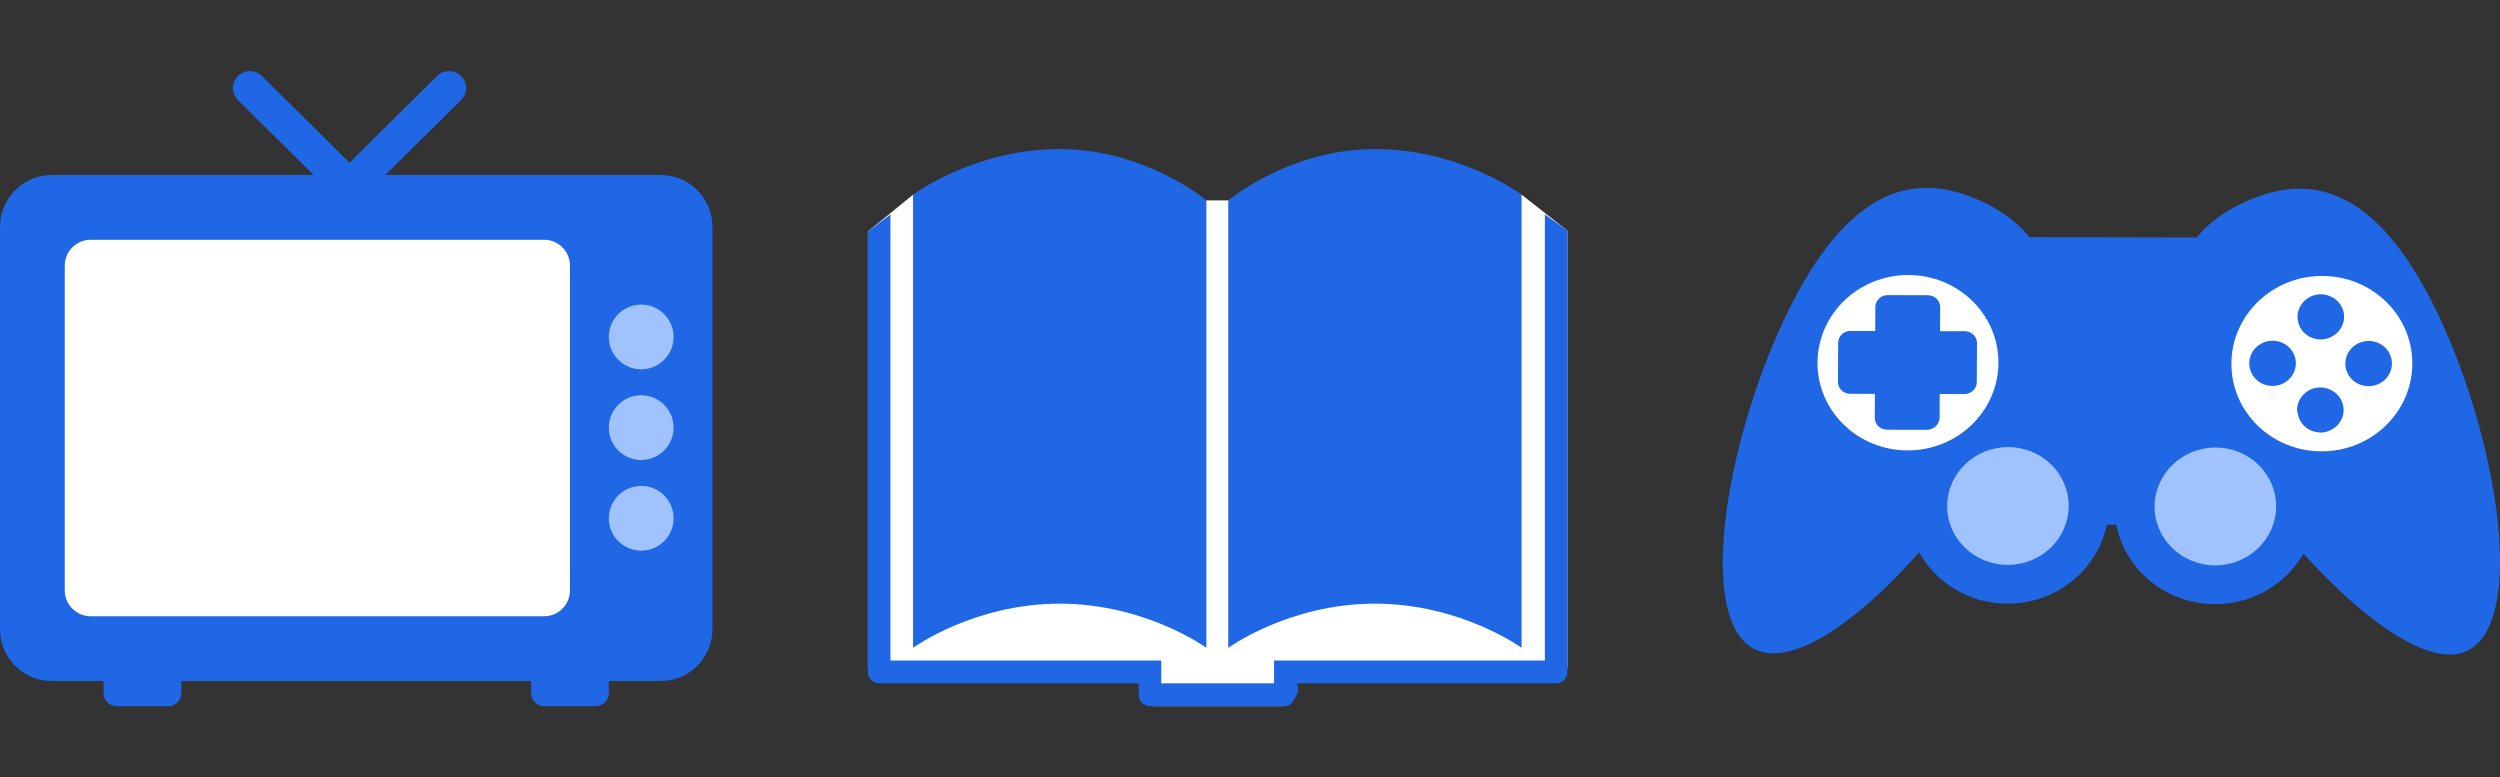 <?xml version="1.0" encoding="utf-8"?>
<!-- Generator: Adobe Illustrator 16.0.3, SVG Export Plug-In . SVG Version: 6.00 Build 0)  -->
<!DOCTYPE svg PUBLIC "-//W3C//DTD SVG 1.1//EN" "http://www.w3.org/Graphics/SVG/1.1/DTD/svg11.dtd">
<svg version="1.1" id="レイヤー_1" xmlns="http://www.w3.org/2000/svg" xmlns:xlink="http://www.w3.org/1999/xlink" x="0px"
	 y="0px" width="192.992px" height="60px" viewBox="0 0 192.992 60" enable-background="new 0 0 192.992 60" xml:space="preserve">
<rect x="0" y="0" width="192.992" height="60" fill="#333333" stroke="none"/>
<path fill-rule="evenodd" clip-rule="evenodd" fill="#1F67E5" d="M4,13.51h47c2.209,0,4,1.792,4,4.001v31.062c0,2.209-1.792,4-4,4H4
	c-2.209,0-4-1.791-4-4V17.511C0,15.302,1.791,13.51,4,13.51L4,13.51z"/>
<path fill-rule="evenodd" clip-rule="evenodd" fill="#1F67E5" d="M9,51.51h4c0.553,0,0.999,0.447,0.999,1v0.999
	c0,0.553-0.446,1.001-0.999,1.001H9c-0.553,0-1.001-0.448-1.001-1.001V52.51C7.999,51.958,8.447,51.51,9,51.51L9,51.51z"/>
<path fill-rule="evenodd" clip-rule="evenodd" fill="#1F67E5" d="M42,51.51h4c0.551,0,0.999,0.447,0.999,1v0.999
	c0,0.553-0.448,1.001-0.999,1.001h-4c-0.553,0-1-0.448-1-1.001V52.51C41,51.958,41.447,51.51,42,51.51L42,51.51z"/>
<path fill="#1F67E5" d="M27.685,15.108c-0.514,0.51-1.349,0.51-1.863,0L18.365,7.72c-0.515-0.511-0.515-1.339,0-1.848
	c0.516-0.511,1.349-0.511,1.864,0l7.456,7.388C28.2,13.771,28.2,14.597,27.685,15.108L27.685,15.108z"/>
<path fill="#1F67E5" d="M35.594,7.72l-7.457,7.388c-0.514,0.51-1.349,0.51-1.864,0c-0.514-0.511-0.514-1.337,0-1.848l7.457-7.388
	c0.514-0.511,1.349-0.511,1.864,0C36.108,6.381,36.108,7.209,35.594,7.72L35.594,7.72z"/>
<path fill-rule="evenodd" clip-rule="evenodd" fill="#FFFFFF" d="M7,18.51h35c1.105,0,2,0.896,2,2.001v25.062
	c0,1.105-0.894,1.999-2,1.999H7c-1.105,0-2.001-0.894-2.001-1.999V20.511C4.999,19.406,5.895,18.51,7,18.51L7,18.51z"/>
<path fill="#A0C3FF" d="M49.499,28.51c-1.379,0-2.5-1.119-2.5-2.5s1.121-2.499,2.5-2.499c1.381,0,2.501,1.118,2.501,2.499
	S50.88,28.51,49.499,28.51L49.499,28.51z"/>
<path fill="#A0C3FF" d="M49.499,35.511c-1.379,0-2.5-1.121-2.5-2.502s1.121-2.499,2.5-2.499c1.381,0,2.501,1.118,2.501,2.499
	S50.88,35.511,49.499,35.511L49.499,35.511z"/>
<path fill="#A0C3FF" d="M49.499,42.51c-1.379,0-2.5-1.119-2.5-2.5s1.121-2.5,2.5-2.5c1.381,0,2.501,1.119,2.501,2.5
	S50.88,42.51,49.499,42.51L49.499,42.51z"/>
<polygon fill-rule="evenodd" clip-rule="evenodd" fill="none" points="66.999,18.51 71,15.51 117.999,15.51 120.999,17.511 
	120.999,51.51 99,51.51 99,54.51 89,54.51 89,51.51 66.999,51.51 66.999,18.51 "/>
<polygon fill-rule="evenodd" clip-rule="evenodd" fill="#FFFFFF" points="66.999,17.87 70.484,15.03 93.129,15.471 94.818,15.471 
	117.463,15.03 120.999,17.803 120.999,51.51 99,51.51 99,54.51 89,54.51 89,51.51 66.999,51.51 66.999,18.51 "/>
<path fill-rule="evenodd" clip-rule="evenodd" fill="#1F67E5" d="M119.259,16.549v34.44H98.354v1.761h-8.709V50.99H68.742v-34.44
	l-1.741,1.32v33.206c0,0,0,0.377,0,0.837c0,0.461,0.396,0.838,0.879,0.838c0.484,0,0.879,0,0.879,0h19.143c0,0,0,0.396,0,0.88
	s0.384,0.88,0.854,0.88s0.854,0,0.854,0h8.75c0,0,0.394,0,0.875,0s0.615-0.467,0.868-0.88s-0.005-0.88-0.005-0.88h19.183
	c0,0,0.387,0,0.859,0s0.859-0.388,0.859-0.862s0-0.862,0-0.862V17.792L119.259,16.549z"/>
<path fill="#1F67E5" d="M81.807,46.6c-6.641,0-11.322,3.409-11.322,3.409V15.03c0,0,4.682-3.521,11.322-3.521
	s11.322,3.962,11.322,3.962v34.538C93.129,50.009,88.447,46.6,81.807,46.6L81.807,46.6z"/>
<path fill="#1F67E5" d="M106.141,46.6c-6.641,0-11.322,3.409-11.322,3.409V15.471c0,0,4.682-3.962,11.322-3.962
	s11.322,3.521,11.322,3.521v34.979C117.463,50.009,112.781,46.6,106.141,46.6L106.141,46.6z"/>
<path fill="#1F67E5" d="M190.419,50.259c-2.73,1.282-7.731-2.134-12.597-7.522c-1.335,2.331-3.901,3.906-6.841,3.899
	c-3.791-0.008-6.932-2.646-7.604-6.125l-0.742-0.002c-0.707,3.477-3.876,6.101-7.667,6.092c-2.953-0.007-5.515-1.609-6.819-3.964
	c-4.618,5.24-9.713,8.901-12.655,7.498c-4.789-2.287-2.067-17.092,2.798-26.627c4.859-9.535,10.019-10.191,14.805-7.904
	c1.436,0.685,2.668,1.562,3.567,2.701l12.912,0.03c0.913-1.138,2.153-2.008,3.596-2.686c4.811-2.266,9.963-1.588,14.726,7.972
	C192.658,33.176,195.232,47.994,190.419,50.259L190.419,50.259z"/>
<path fill="none" d="M147.254,34.77c-3.856-0.008-6.967-3.046-6.948-6.784c0.019-3.739,3.161-6.765,7.019-6.755
	c3.855,0.009,6.967,3.046,6.947,6.785S151.111,34.779,147.254,34.77L147.254,34.77z"/>
<path fill="none" d="M152.603,29.505c-0.003,0.507-0.429,0.916-0.951,0.914l-1.912-0.003l-0.009,1.851
	c0,0.085-0.028,0.162-0.051,0.24c-0.094,0.317-0.35,0.554-0.683,0.634c-0.071,0.016-0.14,0.041-0.216,0.041l-0.688-0.002
	l-2.424-0.006c-0.522-0.001-0.943-0.414-0.941-0.919l0.01-1.851l-1.911-0.006c-0.522,0-0.943-0.412-0.941-0.918l0.017-3.017
	c0.001-0.506,0.428-0.916,0.95-0.915l1.91,0.004l0.01-1.854c0.003-0.505,0.428-0.914,0.95-0.914l2.425,0.005l0.687,0.002
	c0.522,0.001,0.943,0.414,0.941,0.919l-0.01,1.854l1.912,0.005c0.522,0,0.942,0.413,0.941,0.92L152.603,29.505L152.603,29.505z"/>
<path fill="none" d="M154.984,43.608c-2.592-0.006-4.681-2.047-4.669-4.558c0.014-2.512,2.123-4.544,4.715-4.537
	c2.589,0.006,4.681,2.048,4.667,4.558C159.684,41.583,157.574,43.613,154.984,43.608L154.984,43.608z"/>
<path fill="none" d="M170.997,43.643c-2.592-0.005-4.681-2.045-4.667-4.557c0.012-2.513,2.123-4.543,4.713-4.537
	c2.591,0.005,4.68,2.047,4.666,4.557C175.697,41.618,173.586,43.65,170.997,43.643L170.997,43.643z"/>
<path fill="none" d="M179.205,34.841c-3.855-0.009-6.968-3.046-6.947-6.785c0.019-3.738,3.161-6.763,7.017-6.754
	c3.857,0.008,6.97,3.048,6.949,6.786C186.205,31.828,183.063,34.852,179.205,34.841L179.205,34.841z"/>
<path fill="none" d="M175.424,29.794c-0.994-0.004-1.793-0.788-1.788-1.751c0.005-0.962,0.813-1.741,1.807-1.74
	c0.994,0.002,1.795,0.786,1.79,1.748C177.228,29.015,176.42,29.795,175.424,29.794L175.424,29.794z"/>
<path fill="none" d="M179.771,33.271c-0.205,0.076-0.425,0.127-0.656,0.127c-0.037,0-0.069-0.021-0.106-0.022
	c-0.837-0.05-1.489-0.652-1.624-1.438c-0.018-0.097-0.06-0.187-0.06-0.289c0.005-0.962,0.813-1.743,1.808-1.74
	c0.232,0,0.451,0.051,0.655,0.131c0.666,0.255,1.138,0.881,1.134,1.617C180.917,32.394,180.44,33.016,179.771,33.271L179.771,33.271
	z"/>
<path fill="none" d="M179.809,26.079c-0.205,0.078-0.424,0.127-0.657,0.127c-0.994-0.002-1.794-0.786-1.789-1.749
	c0.005-0.962,0.813-1.743,1.808-1.741c0.232,0.002,0.451,0.052,0.655,0.132c0.665,0.255,1.138,0.88,1.133,1.617
	C180.955,25.202,180.477,25.824,179.809,26.079L179.809,26.079z"/>
<path fill="none" d="M182.843,29.811c-0.996-0.003-1.794-0.788-1.788-1.751c0.003-0.962,0.811-1.743,1.805-1.739
	c0.996,0.002,1.795,0.786,1.79,1.748C184.645,29.032,183.837,29.813,182.843,29.811L182.843,29.811z"/>
<path fill="#FFFFFF" d="M147.254,34.771c-3.856-0.009-6.968-3.048-6.948-6.786c0.019-3.738,3.161-6.764,7.018-6.754
	c3.857,0.009,6.967,3.046,6.948,6.786C154.253,31.755,151.111,34.779,147.254,34.771L147.254,34.771z"/>
<path fill="#FFFFFF" d="M179.207,34.841c-3.857-0.008-6.969-3.045-6.95-6.784c0.021-3.74,3.16-6.764,7.019-6.755
	c3.857,0.008,6.967,3.047,6.948,6.786C186.204,31.829,183.063,34.852,179.207,34.841L179.207,34.841z"/>
<path fill="#1F67E5" d="M152.602,29.506c-0.002,0.505-0.428,0.916-0.949,0.914l-1.912-0.005l-0.01,1.853
	c0,0.084-0.027,0.162-0.051,0.239c-0.093,0.318-0.349,0.555-0.683,0.633c-0.071,0.015-0.141,0.042-0.217,0.042l-0.688-0.002
	l-2.424-0.005c-0.522-0.002-0.943-0.414-0.941-0.92l0.01-1.851l-1.911-0.005c-0.522-0.002-0.943-0.414-0.941-0.919l0.015-3.016
	c0.004-0.507,0.428-0.916,0.952-0.916l1.91,0.005l0.01-1.854c0.003-0.507,0.428-0.916,0.951-0.916l2.424,0.007h0.687
	c0.522,0.002,0.944,0.414,0.941,0.92l-0.011,1.855l1.912,0.004c0.523,0.001,0.944,0.414,0.941,0.919L152.602,29.506L152.602,29.506z
	"/>
<path fill="#1F67E5" d="M175.424,29.793c-0.994-0.002-1.793-0.786-1.788-1.751c0.005-0.96,0.813-1.741,1.807-1.739
	c0.994,0.003,1.795,0.787,1.79,1.747C177.228,29.016,176.42,29.795,175.424,29.793L175.424,29.793z"/>
<path fill="#1F67E5" d="M179.771,33.27c-0.205,0.078-0.425,0.128-0.656,0.127c-0.037,0-0.069-0.019-0.106-0.021
	c-0.837-0.051-1.489-0.652-1.624-1.44c-0.018-0.096-0.06-0.184-0.06-0.287c0.005-0.962,0.813-1.742,1.807-1.741
	c0.233,0,0.452,0.053,0.656,0.131c0.666,0.255,1.138,0.882,1.134,1.619C180.919,32.394,180.44,33.016,179.771,33.27L179.771,33.27z"
	/>
<path fill="#1F67E5" d="M179.809,26.079c-0.205,0.077-0.425,0.128-0.656,0.128c-0.995-0.003-1.795-0.787-1.79-1.749
	c0.005-0.964,0.813-1.744,1.807-1.741c0.233,0,0.452,0.053,0.656,0.13c0.666,0.256,1.138,0.881,1.134,1.618
	C180.954,25.203,180.476,25.825,179.809,26.079L179.809,26.079z"/>
<path fill="#1F67E5" d="M182.842,29.81c-0.993-0.002-1.793-0.786-1.788-1.751c0.005-0.96,0.812-1.741,1.807-1.739
	c0.994,0.002,1.794,0.788,1.788,1.748C184.644,29.031,183.838,29.812,182.842,29.81L182.842,29.81z"/>
<path fill="#A0C3FF" d="M154.983,43.607c-2.591-0.005-4.681-2.045-4.667-4.557c0.012-2.512,2.123-4.543,4.714-4.536
	c2.59,0.005,4.679,2.047,4.667,4.557C159.684,41.583,157.574,43.614,154.983,43.607L154.983,43.607z"/>
<path fill="#A0C3FF" d="M170.996,43.644c-2.59-0.007-4.679-2.047-4.667-4.559c0.014-2.512,2.123-4.541,4.714-4.536
	s4.68,2.047,4.667,4.559C175.697,41.618,173.587,43.649,170.996,43.644L170.996,43.644z"/>
</svg>

